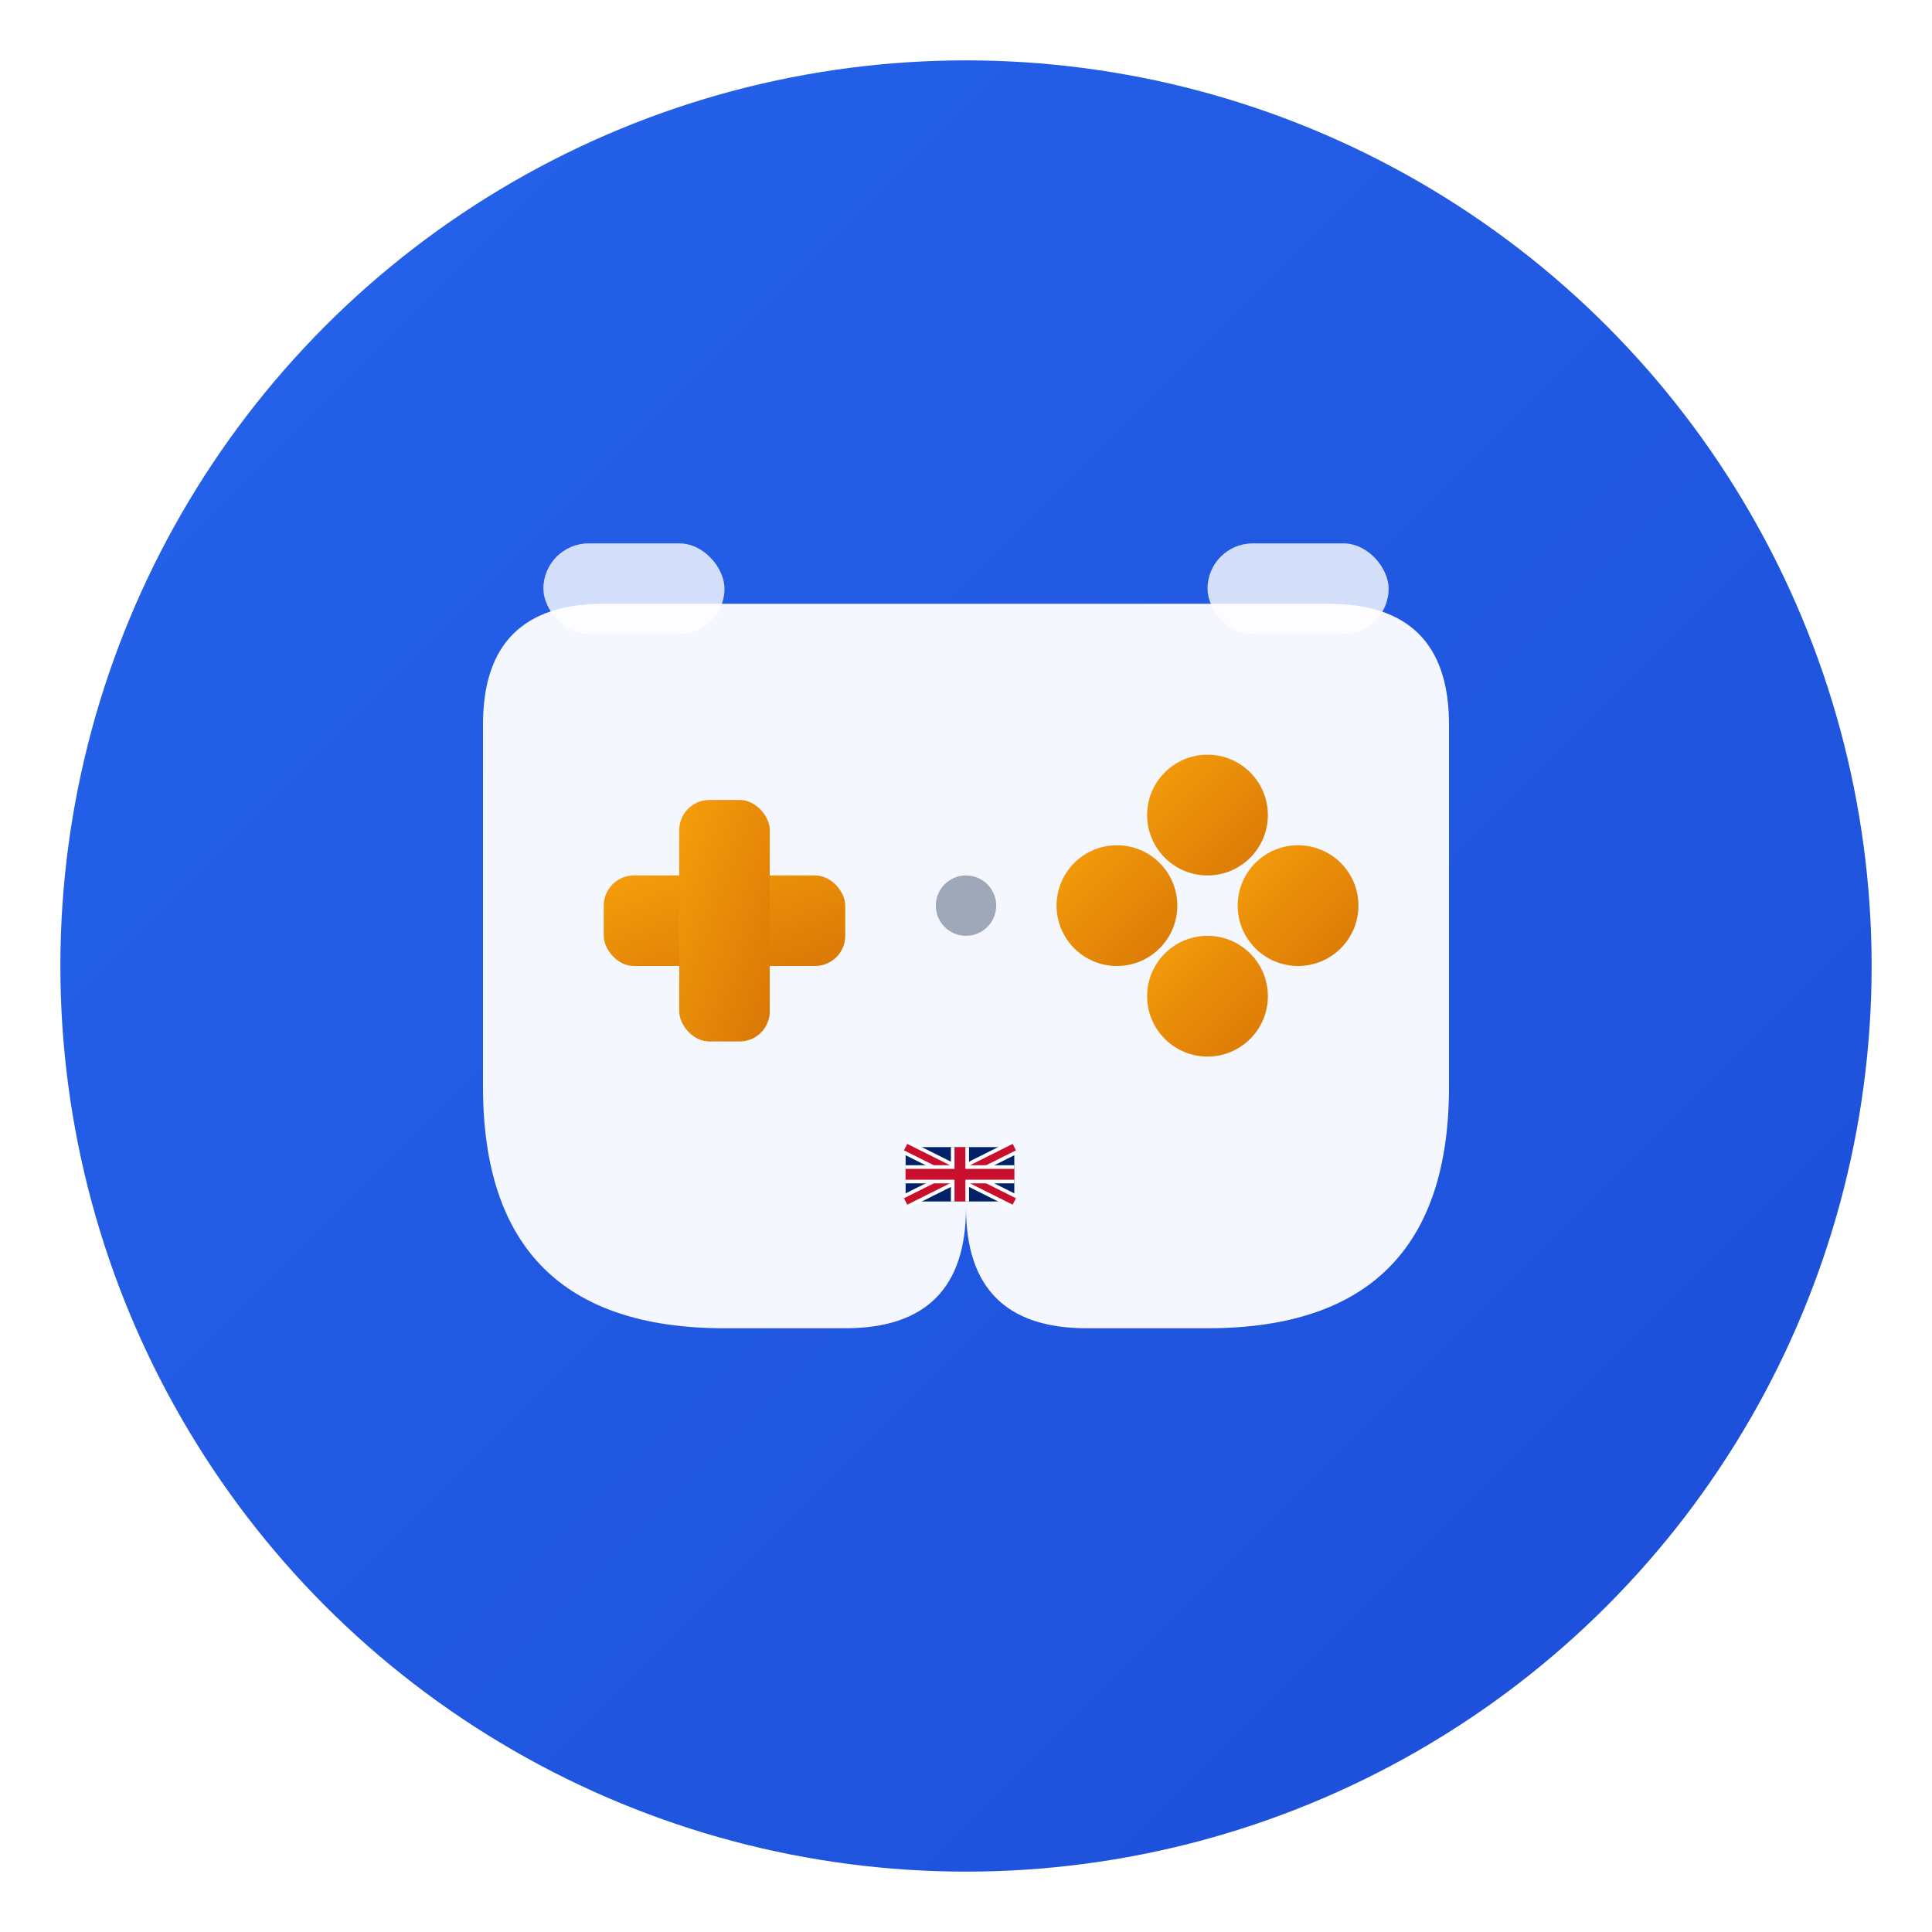 <svg xmlns="http://www.w3.org/2000/svg" viewBox="0 0 32 32" width="32" height="32">
  <defs>
    <linearGradient id="gamepadGradient" x1="0%" y1="0%" x2="100%" y2="100%">
      <stop offset="0%" style="stop-color:#2563eb;stop-opacity:1" />
      <stop offset="100%" style="stop-color:#1d4ed8;stop-opacity:1" />
    </linearGradient>
    <linearGradient id="buttonGradient" x1="0%" y1="0%" x2="100%" y2="100%">
      <stop offset="0%" style="stop-color:#f59e0b;stop-opacity:1" />
      <stop offset="100%" style="stop-color:#d97706;stop-opacity:1" />
    </linearGradient>
    <filter id="shadow" x="-50%" y="-50%" width="200%" height="200%">
      <feDropShadow dx="1" dy="1" stdDeviation="1" flood-color="#000" flood-opacity="0.2"/>
    </filter>
  </defs>
  
  <!-- Background circle -->
  <circle cx="16" cy="16" r="15" fill="url(#gamepadGradient)" filter="url(#shadow)"/>
  
  <!-- Gamepad body -->
  <path d="M 8 12 
           Q 8 10 10 10 
           L 22 10 
           Q 24 10 24 12 
           L 24 18 
           Q 24 22 20 22 
           L 18 22 
           Q 16 22 16 20 
           L 16 19 
           Q 16 18 15 18 
           L 17 18 
           Q 16 18 16 19 
           L 16 20 
           Q 16 22 14 22 
           L 12 22 
           Q 8 22 8 18 
           Z" 
        fill="#ffffff" 
        opacity="0.95"/>
  
  <!-- D-pad (left side) -->
  <g fill="url(#buttonGradient)">
    <!-- Horizontal bar -->
    <rect x="10" y="14.5" width="4" height="1.5" rx="0.5"/>
    <!-- Vertical bar -->
    <rect x="11.25" y="13.25" width="1.5" height="4" rx="0.5"/>
  </g>
  
  <!-- Action buttons (right side) -->
  <g fill="url(#buttonGradient)">
    <!-- Top button -->
    <circle cx="20" cy="13.5" r="1"/>
    <!-- Right button -->
    <circle cx="21.5" cy="15" r="1"/>
    <!-- Bottom button -->
    <circle cx="20" cy="16.5" r="1"/>
    <!-- Left button -->
    <circle cx="18.5" cy="15" r="1"/>
  </g>
  
  <!-- Shoulder buttons -->
  <rect x="9" y="9" width="3" height="1.5" rx="0.75" fill="#ffffff" opacity="0.8"/>
  <rect x="20" y="9" width="3" height="1.5" rx="0.75" fill="#ffffff" opacity="0.8"/>
  
  <!-- Center details -->
  <circle cx="16" cy="15" r="0.5" fill="#64748b" opacity="0.6"/>
  
  <!-- UK flag accent (small) -->
  <g transform="translate(15,19) scale(0.3)">
    <!-- Blue background -->
    <rect x="0" y="0" width="6" height="3" fill="#012169"/>
    <!-- White diagonals -->
    <path d="M0,0 L6,3 M6,0 L0,3" stroke="#ffffff" stroke-width="0.8" fill="none"/>
    <!-- Red diagonals -->
    <path d="M0,0 L6,3 M6,0 L0,3" stroke="#c8102e" stroke-width="0.4" fill="none"/>
    <!-- White cross -->
    <rect x="2.5" y="0" width="1" height="3" fill="#ffffff"/>
    <rect x="0" y="1" width="6" height="1" fill="#ffffff"/>
    <!-- Red cross -->
    <rect x="2.7" y="0" width="0.6" height="3" fill="#c8102e"/>
    <rect x="0" y="1.2" width="6" height="0.6" fill="#c8102e"/>
  </g>
</svg>
